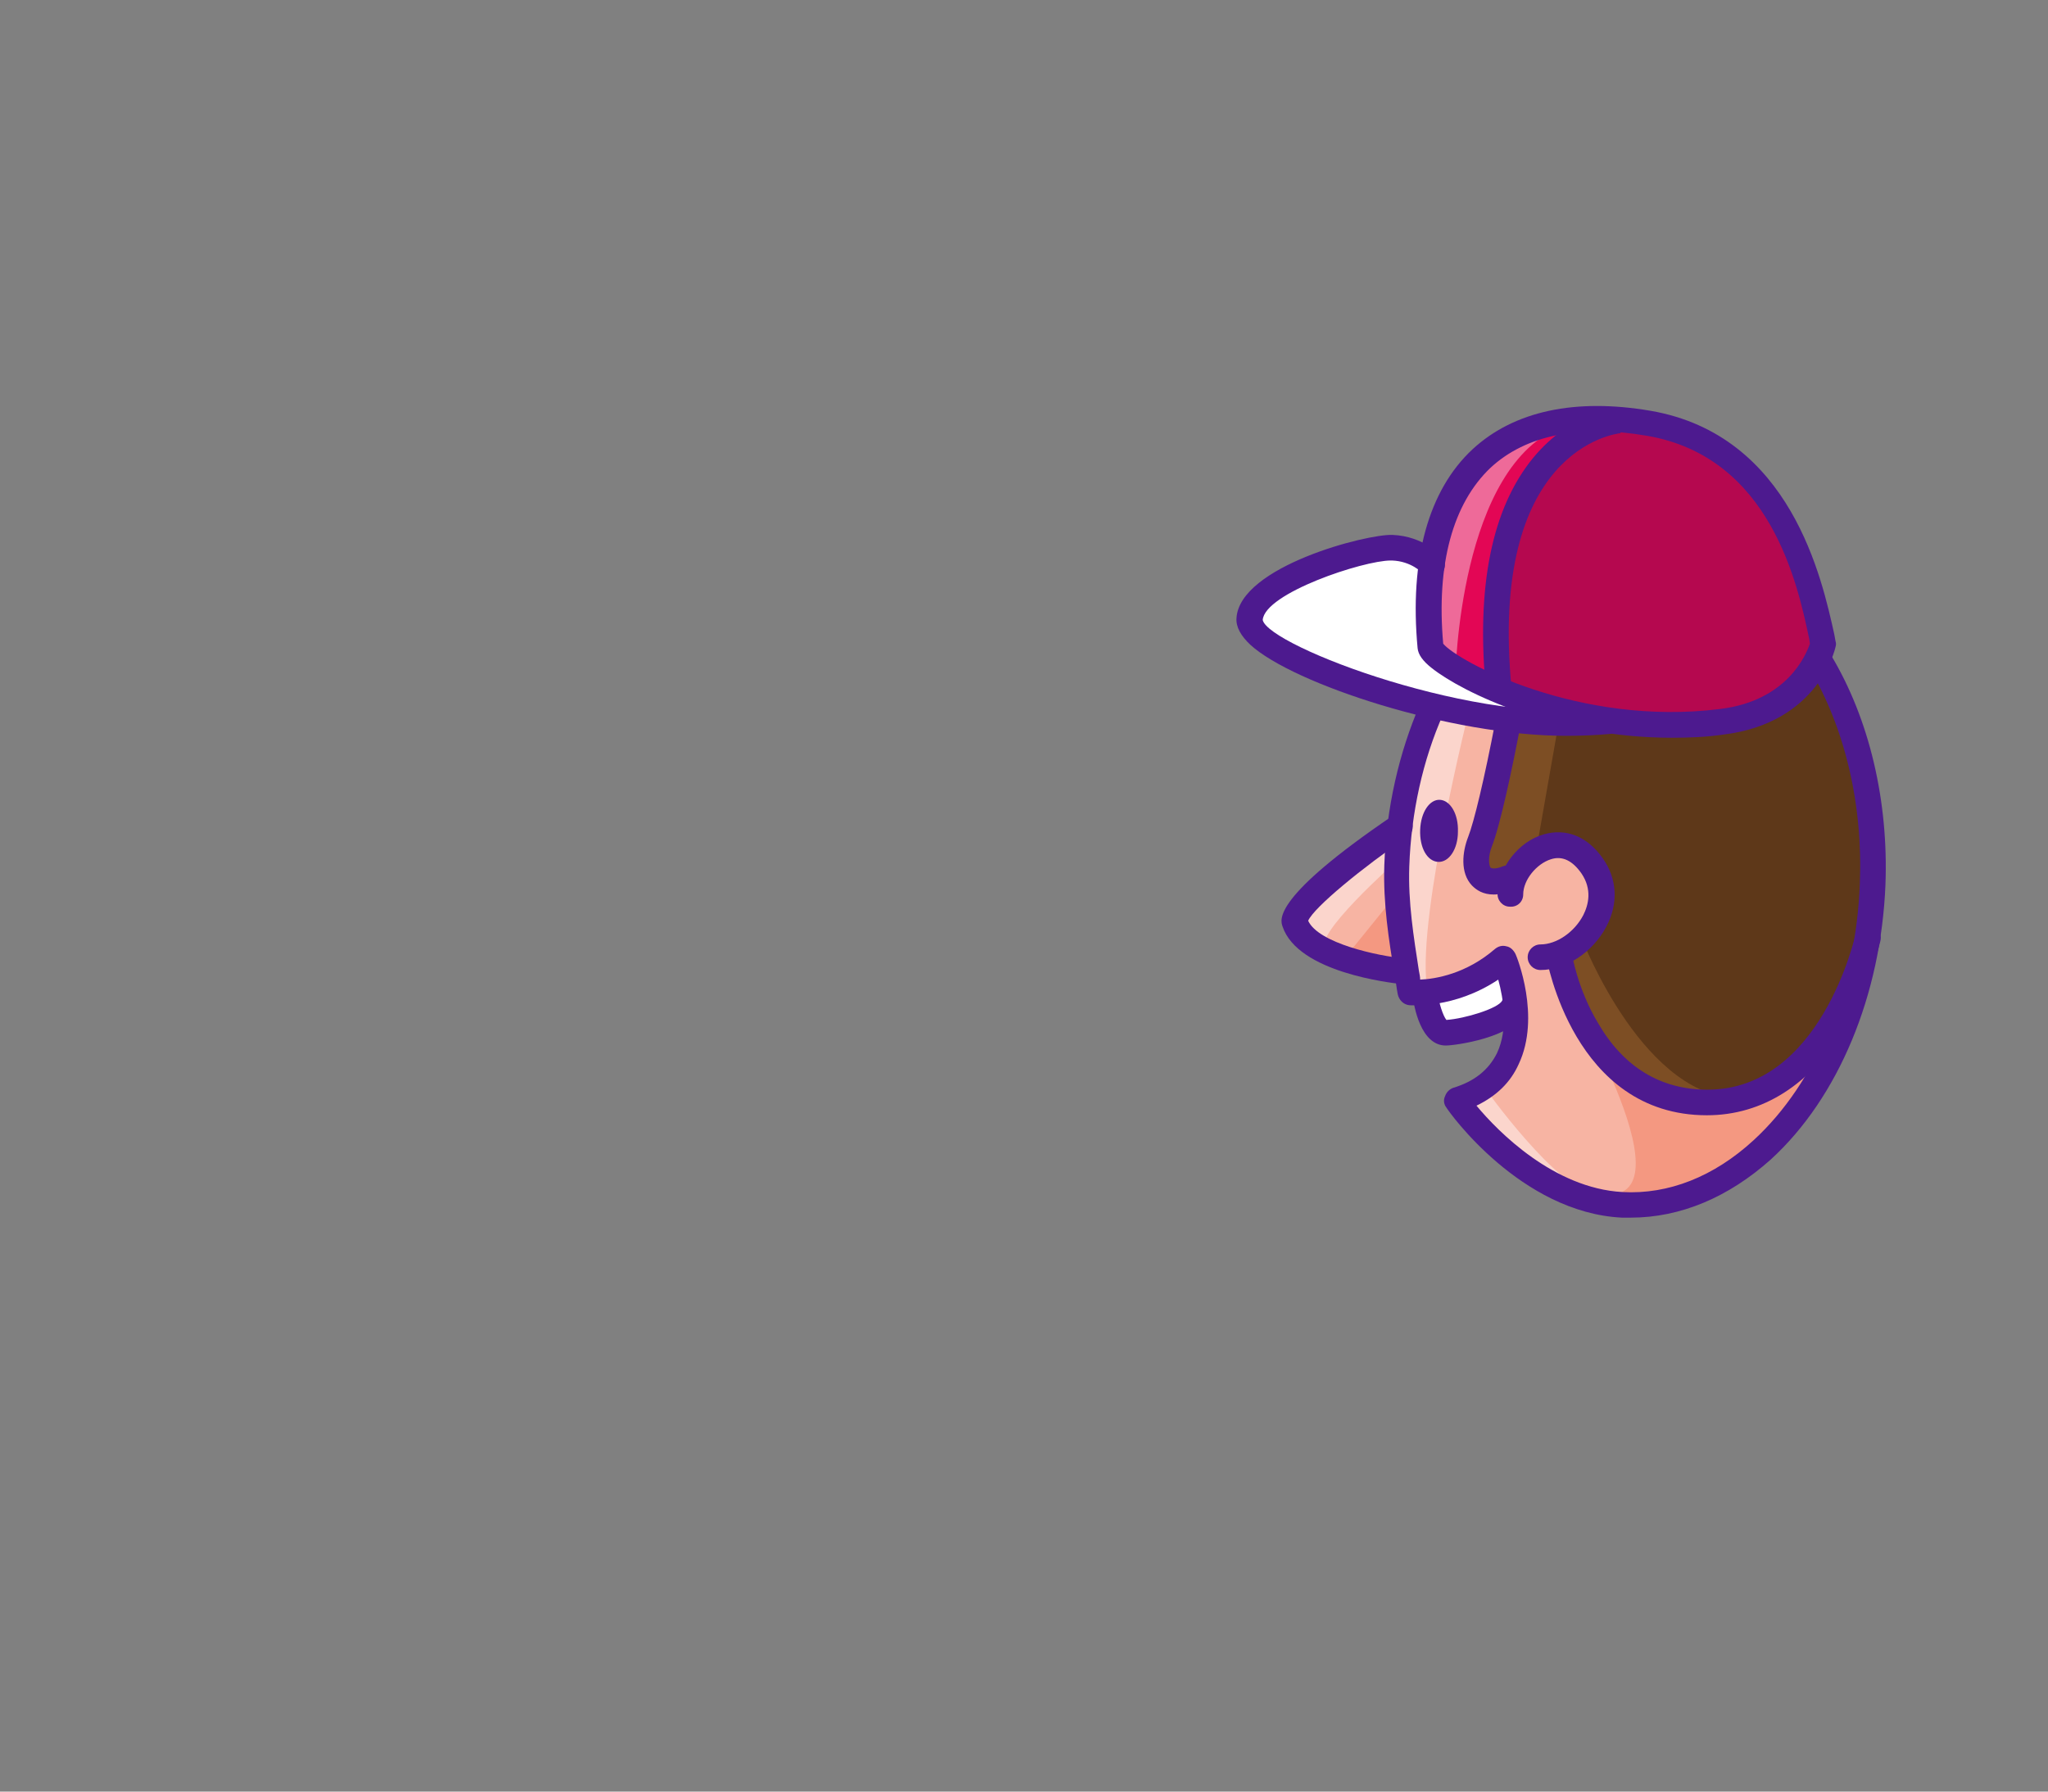 <?xml version="1.0" encoding="utf-8"?>
<!-- Generator: Adobe Illustrator 21.0.0, SVG Export Plug-In . SVG Version: 6.00 Build 0)  -->
<svg version="1.1" id="Layer_1" xmlns="http://www.w3.org/2000/svg" xmlns:xlink="http://www.w3.org/1999/xlink" x="0px" y="0px"
	 viewBox="0 0 320 280" style="enable-background:new 0 0 320 280;" xml:space="preserve">
<rect x="0" y="0" width="320" height="280" fill="#808080" stroke="none"/>
<style type="text/css">
	.st0{fill:#00EA96;}
	.st1{fill:#7148A5;}
	.st2{fill:#FFC700;}
	.st3{fill:#7D61B2;}
	.st4{fill:#FFFFFF;}
	.st5{fill:#00AE96;}
	.st6{fill:#FF739D;}
	.st7{fill:#FFD199;}
	.st8{fill:#FFA21D;}
	.st9{fill:#006AB5;}
	.st10{fill:#4DDFFF;}
	.st11{fill:#F7B4A3;}
	.st12{fill:#E30655;}
	.st13{fill:#32B1D9;}
	.st14{fill:#B5084F;}
	.st15{fill:#F49881;}
	.st16{fill:#018AD0;}
	.st17{fill:#FBD5CC;}
	.st18{fill:#EE6A99;}
	.st19{fill:#D9AEFF;}
	.st20{fill:#A5EFFF;}
	.st21{fill:#4D1A8F;}
	.st22{fill:none;stroke:#4D1A8F;stroke-width:4;stroke-linecap:round;stroke-linejoin:round;stroke-miterlimit:10;}
	.st23{fill:#00FFDE;}
	.st24{fill:#01BFFF;}
	.st25{fill:#F3F2F0;}
	.st26{fill:#7D4E24;}
	.st27{fill:#5E3819;}
	.st28{opacity:0.2;fill:#020202;}
</style>
<path class="st4" d="M222.6,155.1c0,0,0.2,6.7,3.5,6.2c3.3-0.5,10.3-3.6,10.3-3.6l-1.9-7.4C234.5,150.4,226.1,155.1,222.6,155.1z"/>
<path class="st11" d="M292.6,139.3c-1.1,28.1-19.1,50.2-40.4,49.4c-10.1-0.4-25.4-16.9-25.4-16.9c1.3-0.1,15.3-4.6,8.7-20.7
	c-1.4-3.4-14.3,7.2-15,3.2c-0.7-4.3-0.8-8.9-0.9-13.8c-0.2-35.9,15.2-54.3,36.4-53.5C277.3,87.8,293.7,111.2,292.6,139.3z"/>
<path class="st15" d="M243.6,152.7c0,0,21.1,34.7,7.3,34l0.6,2.3l13.1-2.6l5.6-2.3c0,0,14.5-9.6,17.4-25.4L243.6,152.7z"/>
<path class="st26" d="M234.4,112.3l-4,20.8c0,0,3.8,6.4,5.2,5c1.3-1.4,8-8.8,11.2-5.1c3.2,3.7,3.3,8.7,3.3,8.7l-6.4,7.6
	c0,0,8.4,24.5,23.2,23c14.7-1.4,25.1-13.8,25.7-31.8s-8.1-37.1-8.1-37.1s-3.9,10.9-23,10.5c-19.1-0.4-16.3-2.5-16.3-2.5L234.4,112.3
	z"/>
<path class="st14" d="M233.4,106.8c0,0-4.1-38.4,19.6-41.2c0,0,21.1,3.4,25.9,16.5c4.8,13,6.1,18.6,6.1,18.6
	S278.7,124.3,233.4,106.8z"/>
<path class="st27" d="M243.5,113.2l-3.3,18.8c0,0,7.7,0,8.6,3.4c0.9,3.4,0.3,7.7,0.3,7.7l-1.9,3.7c0,0,9.9,25.7,25.3,24.8
	c0,0,34.6-13.6,12.2-67.8C284.6,103.7,273,117.5,243.5,113.2z"/>
<path class="st12" d="M223.7,101.2c0,0-5.5-34.2,25.6-35.6l-2.5,2.5c0,0-17.1,9.9-12.5,39.9L223.7,101.2z"/>
<path class="st4" d="M195.3,96.7c0,0,12.7-14.6,22.3-11.1l5.5,2l0.5,13.6l18.6,10l-1.7,1.5C240.6,112.6,202.3,109.1,195.3,96.7z"/>
<path class="st17" d="M231.9,169.9c0,0,11.4,16.1,17.5,16.8c0,0-16.1-4.8-22.6-14.9L231.9,169.9z"/>
<path class="st11" d="M218.5,130.5l-16.1,12.7c0,0-4.3,5.6,16.9,8.6L218.5,130.5z"/>
<path class="st15" d="M210.7,149l8.1-10l0.9,12.3C219.7,151.3,212.7,150.5,210.7,149z"/>
<path class="st17" d="M229.6,110.8c0,0-8,31.8-6.7,43l-2.3,1.2c0,0-4-38.9,3.9-44.6L229.6,110.8z"/>
<path class="st17" d="M218.3,134.5c0,0-13.8,12.2-11,13.8c0,0-8.8-2.1-5-5.1c3.8-3,15-14.1,15-14.1L218.3,134.5z"/>
<path class="st21" d="M224.7,134.7c-1.7-0.1-2.9-2.2-2.8-5c0.1-2.8,1.5-4.8,3.1-4.7s2.9,2.2,2.8,5
	C227.8,132.7,226.4,134.8,224.7,134.7z"/>
<path class="st18" d="M227.4,105.8c0,0,0.5-33.3,16.9-39.2c0,0-22.6,2.2-21.6,35.8L227.4,105.8z"/>
<path class="st21" d="M254.8,190.3c-0.5,0-0.9,0-1.4,0c-15.8-0.8-27-16.5-27.4-17.2c-0.4-0.5-0.5-1.2-0.2-1.8
	c0.2-0.6,0.7-1.1,1.3-1.3c3.3-1,5.5-2.8,6.8-5.4c1.8-3.8,1-8.6,0.2-11.5c-6.9,4.6-13.6,4-13.9,4c-0.9-0.1-1.6-0.8-1.8-1.7
	c-0.2-1-0.3-2.1-0.5-3.1c-0.9-5.4-1.8-11.1-1.6-17.1c0.3-8.9,2.3-17.6,5.6-25.2c0.4-1,1.6-1.5,2.6-1c1,0.4,1.5,1.6,1,2.6
	c-3.2,7.2-5,15.4-5.3,23.8c-0.2,5.6,0.7,11.1,1.5,16.3c0.1,0.5,0.2,1,0.2,1.4c2.4-0.1,7.2-0.9,11.7-4.8c0.5-0.4,1.1-0.6,1.8-0.4
	c0.6,0.1,1.1,0.6,1.4,1.2c0.2,0.4,4,9.8,0.5,17.2c-1.3,2.9-3.5,5-6.6,6.5c3.4,4.1,12.1,12.9,22.8,13.5c7.2,0.4,14.3-2.4,20.5-8.1
	c9.8-9,16-23.9,16.6-40.1c0.5-12.3-2.3-24.3-7.9-33.7c-0.6-0.9-0.3-2.2,0.7-2.7c1-0.6,2.2-0.3,2.7,0.7c6,10,9,22.8,8.5,35.9
	c-0.7,17.2-7.3,33.2-17.9,42.9C270.1,187.1,262.6,190.3,254.8,190.3z"/>
<path class="st21" d="M219.2,153.8c-0.1,0-0.1,0-0.2,0c-1.7-0.2-16.2-1.8-18.6-9c-0.4-1.1-1.5-4.6,17.2-17.3
	c0.9-0.6,2.2-0.4,2.8,0.5c0.6,0.9,0.4,2.2-0.5,2.8c-6.9,4.7-14.6,11-15.5,13.1c1.6,3.5,10.8,5.5,15.1,5.9c1.1,0.1,1.9,1.1,1.8,2.2
	C221,153,220.2,153.8,219.2,153.8z"/>
<path class="st21" d="M240.7,151.6c-1.1,0-2-0.9-2-2c0-1.1,0.9-2,2-2c2.5,0,5.3-1.9,6.7-4.6c0.8-1.6,1.4-4-0.3-6.5
	c-1.4-2-3-2.8-4.8-2.2c-2.2,0.7-4.3,3.2-4.3,5.5c0,1.1-0.9,2-2.1,1.9c-1.1,0-2-1-1.9-2.1c0.1-4,3.3-8.1,7.2-9.2
	c3.5-1,6.8,0.3,9.2,3.7c2.3,3.2,2.5,7.1,0.6,10.7C248.9,148.8,244.7,151.6,240.7,151.6C240.7,151.6,240.7,151.6,240.7,151.6z"/>
<path class="st21" d="M261.2,115.3c-17.9,0-32.6-7-37.5-10.9c-1.4-1.1-2.1-2.1-2.2-3.1l0,0c-1.3-13.9,1.7-24.7,8.6-31.1
	c6.5-6,16.1-8,27.8-6c22,3.8,26.8,26.4,28.7,34.9l0.2,1.1c0.1,0.3,0.1,0.6,0,0.9c-0.1,0.5-2.8,11.9-17.5,13.7
	C266.6,115.2,263.9,115.3,261.2,115.3z M225.5,100.6c2.2,2.7,21.1,13,43.3,10.2c10.5-1.3,13.4-8.5,14-10.2l-0.1-0.7
	c-1.8-8.5-6-28.5-25.4-31.8c-10.5-1.8-18.9-0.1-24.4,5C227,78.7,224.4,88.2,225.5,100.6z M225.4,100.5L225.4,100.5z"/>
<path class="st21" d="M244.7,115c-18,0-42.6-8.1-49.3-14.2c-1.5-1.4-2.3-2.8-2.2-4.2c0.5-8.1,20.5-13.2,24.4-13
	c4.9,0.2,7.6,3.3,7.7,3.4c0.7,0.8,0.6,2.1-0.2,2.8c-0.8,0.7-2.1,0.6-2.8-0.2c-0.1-0.1-1.8-1.9-4.8-2c-0.1,0-0.1,0-0.2,0
	c-4.3,0-19.7,5.1-20,9.3c0.9,4.1,34,16.7,53.7,13.8c1.1-0.2,2.1,0.6,2.3,1.7c0.2,1.1-0.6,2.1-1.7,2.3
	C249.4,114.9,247.1,115,244.7,115z"/>
<path class="st21" d="M233.4,139.8c-1.7,0-2.7-0.7-3.4-1.4c-1.9-2-1.5-5.3-0.6-7.6c0.9-2.3,2.5-8.9,4.3-18.3
	c0.2-1.1,1.3-1.8,2.3-1.6c1.1,0.2,1.8,1.3,1.6,2.3c-1.3,6.9-3.2,15.8-4.5,19.1c-0.6,1.5-0.5,2.9-0.2,3.3c0.1,0.1,0.7,0.3,1.9-0.2
	c1-0.4,2.2,0.2,2.5,1.2c0.4,1-0.2,2.2-1.2,2.5C235.1,139.6,234.2,139.8,233.4,139.8z"/>
<path class="st21" d="M266.7,174.3c-20.9,0-25-24.5-25.1-24.7c-0.2-1.1,0.6-2.1,1.7-2.3c1.1-0.2,2.1,0.6,2.3,1.7
	c0,0.1,0.9,5.6,4.1,10.9c4,6.9,9.8,10.4,17.1,10.4c0,0,0,0,0,0c17.7,0,23-23.9,23.1-24.1c0.2-1.1,1.3-1.8,2.4-1.5
	c1.1,0.2,1.8,1.3,1.5,2.4c-0.1,0.3-1.5,6.8-5.5,13.5C282.9,169.5,275.4,174.3,266.7,174.3C266.7,174.3,266.7,174.3,266.7,174.3z"/>
<path class="st21" d="M225.9,163.4c-3.9,0-5-6.1-5.2-8c-0.1-1.1,0.6-2.1,1.7-2.2c1.1-0.1,2.1,0.6,2.2,1.7c0.2,1.9,0.9,3.9,1.4,4.5
	c2.9-0.2,8.1-1.8,8.7-3c0.5-1,1.7-1.4,2.7-0.9c1,0.5,1.4,1.7,0.9,2.7c-1.9,4-11,5.2-12.4,5.2C226,163.4,226,163.4,225.9,163.4z"/>
<path class="st21" d="M232.2,108.1c-1.6-16.4,0.9-28.7,7.4-36.6c5.9-7.1,12.9-7.8,13.2-7.8l0.4,4l-0.2-2l0.2,2
	c-0.8,0.1-20.7,2.5-17,40.1L232.2,108.1z"/>
</svg>
